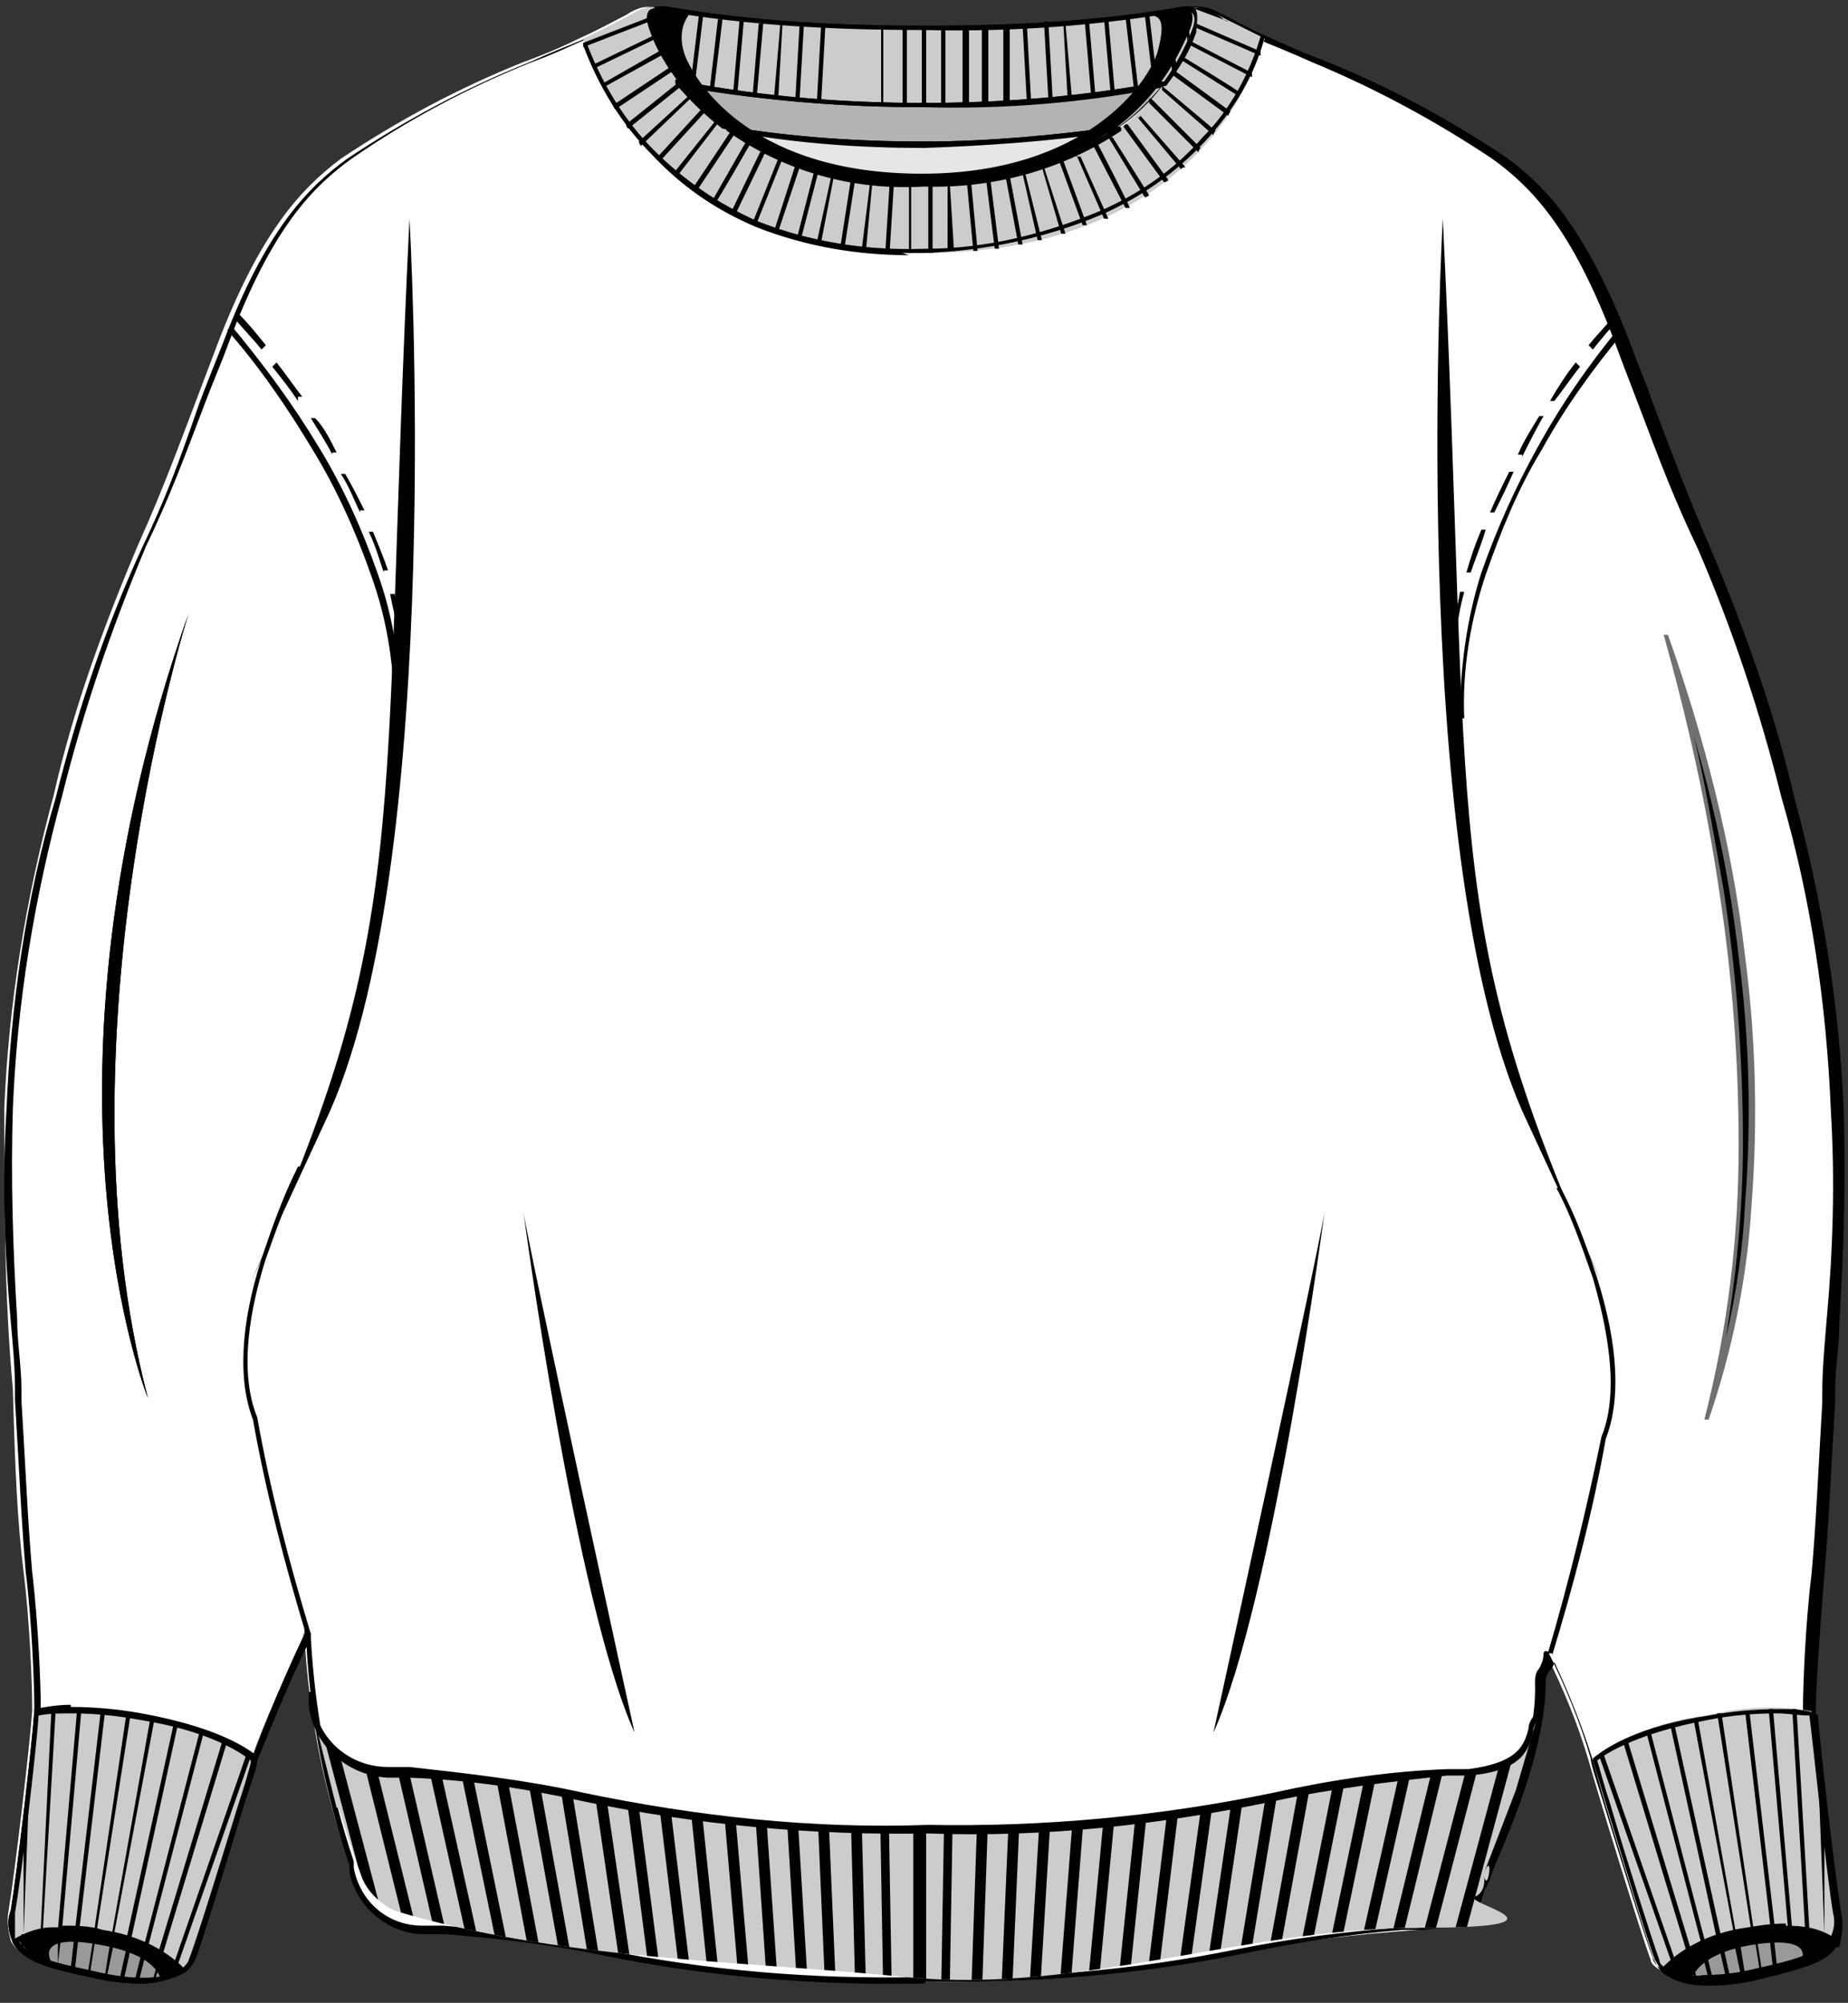 <?xml version="1.0" encoding="UTF-8"?>
<svg xmlns="http://www.w3.org/2000/svg" xmlns:xlink="http://www.w3.org/1999/xlink" version="1.1" viewBox="0 0 86.2 93.4">
  <rect x="0" y="0" width="86.2" height="93.4" fill="#333333" stroke="none"/>
  <defs>
    <style>
      .cls-1 {
        fill: none;
      }

      .cls-2 {
        fill: #707070;
      }

      .cls-3 {
        fill: #e6e6e6;
      }

      .cls-4 {
        fill: #ccc;
      }

      .cls-5 {
        clip-path: url(#clippath-1);
      }

      .cls-6 {
        clip-path: url(#clippath-2);
      }

      .cls-7 {
        fill: #fff;
      }

      .cls-8 {
        fill: #b3b3b3;
      }

      .cls-9 {
        clip-path: url(#clippath);
      }

      .cls-10 {
        fill: #999;
      }
    </style>
    <clipPath id="clippath">
      <rect class="cls-1" width="86.2" height="93.4"/>
    </clipPath>
    <clipPath id="clippath-1">
      <path class="cls-1" d="M69.3,87.4h0c.1.5.2.2.3,0,0-.2,0-.4,0-.4s-.1.1-.2.4M15.8,84.3c.3,1,.7,2.2,1.1,3.3.3.7.9,1.2,1.5,1.5,7.7,2.3,15.8,2.3,23.9,3.1s15.8-2.3,23.9-2.3,1.5-1.2,2.7-1.5c.3-.2.4-.6.3-1,0,0,0,0,0,0,.5-1.3,1-2.6,1.5-3.9l1-3.4c-.6.7,0,2.3-3.2,2.6-3.1.2-6.1.6-9.1,1.2-5.3,1.1-10.7,1.7-16.1,1.5-5.4.1-10.8-.4-16.1-1.5-3-.7-6-1.1-9.1-1.2-3.2-.3-3.4-2.7-3.7-3.6l1.3,5.2Z"/>
    </clipPath>
    <clipPath id="clippath-2">
      <rect class="cls-1" width="86.2" height="93.4"/>
    </clipPath>
  </defs>
  <!-- Generator: Adobe Illustrator 28.7.1, SVG Export Plug-In . SVG Version: 1.2.0 Build 142)  -->
  <g>
    <g id="katman_1">
      <g id="Group_448">
        <g id="Group_443">
          <g class="cls-9">
            <g id="Group_442">
              <path id="Path_7325" class="cls-7" d="M84.5,79.8c0-.1,0-.2,0-.3,0-.8.1-3.9.4-6.2s.3-4.9.5-8.5c.4-4.3.5-8.7.4-13.1-.2-4.9-.9-9.8-2.3-14.6-1-4-2.3-7.9-3.9-11.6-1.4-2.9-1.9-4.7-3.8-9.6s-3.7-7-5.7-8.5c-2.7-1.8-5.5-3.3-8.5-4.5-1.1-.5-2-.8-2.6-1.1-1-.5-1.6-.8-2.2-1.1-.9-.5-1.3-.3-1.3-.3,0,0-.2,0-.3,0-4,.7-8.1,1-12.2.9-4.1,0-8.1-.2-12.2-.9,0,0-.2,0-.3,0,0,0-.4-.3-1.3.3-.6.3-1.1.6-2.2,1.1-.6.3-1.5.7-2.6,1.1-3,1.2-5.8,2.7-8.5,4.5-2,1.5-3.8,3.6-5.7,8.5-1.9,5-2.5,6.7-3.8,9.6-1.6,3.8-3,7.6-3.9,11.6-1.3,4.8-2.1,9.7-2.3,14.6,0,4.4,0,8.7.4,13.1.1,3.6.2,6.1.5,8.5s.4,5.4.4,6.2c0,0,0,.2,0,.3-.1,1.5-.8,7.5-1.1,9.3-.1.5,0,1,.1,1.4.4.8,1.6,1.1,3.5,1.5,2,.5,3.5.4,4.3-.1.2-.1.4-.3.5-.5.4-1,2.6-8.2,2.9-9.3h0c.7-2,1.6-3.9,2.5-5.8,0,.8-.1-.6,0,0,.2,3.6.9,7.2,2.1,10.6.3.8.5,2.8,3.4,3.1,2.8.1,5.6.5,8.4,1.1,4.9,1,9.9,1.4,14.8,1.3,5,.1,9.9-.3,14.8-1.3,2.8-.6,5.6-.9,8.4-1.1,3-.2,2.4-1.6,3-2.2.1-.1,0,.1,0,0,.1-.7,2.7-5.6,2.6-9.3,0-.6.4-.6.4-1.4.8,1.6,1.5,3.3,2,5h0c.3,1.1,2.5,8.3,2.9,9.3,0,.2.3.4.5.5.8.5,2.3.6,4.3.1,1.9-.4,3.1-.7,3.5-1.5.2-.4.2-.9.1-1.4-.3-1.8-1-7.8-1.1-9.3"/>
              <path id="Path_7326" d="M43.1,92.5c-5,.1-10-.3-14.9-1.3-2.4-.5-4.9-.8-7.4-1h-1c-1.7,0-3.2-1.3-3.5-2.9,0-.1,0-.2,0-.3-1.1-3.3-1.8-6.7-2-10.2-.9,1.8-2,4.6-2.3,5.3h0c0,.3-.3,1.1-.6,2-.8,2.6-2,6.6-2.3,7.3-.1.2-.3.4-.5.6-.6.3-1.3.5-2,.5-.8,0-1.6-.1-2.4-.3-1.9-.4-3.1-.7-3.6-1.6-.2-.5-.3-1-.1-1.5.3-1.8,1-7.8,1.1-9.3,0-.1,0-.2,0-.3,0-.8-.1-3.8-.4-6.2-.2-2.3-.3-4.7-.5-8v-.5c0-1-.1-2.1-.2-3.2-.3-3.3-.4-6.6-.2-9.8.2-4.9.9-9.9,2.3-14.6,1-4,2.3-7.9,4-11.6,1.1-2.3,1.7-3.9,2.7-6.8.3-.8.7-1.8,1.1-2.8,2-5.3,4-7.3,5.8-8.6,2.7-1.8,5.5-3.3,8.5-4.5,1.1-.5,1.9-.8,2.6-1.1,1-.5,1.6-.8,2.2-1.1.3-.2.7-.3,1.1-.4.1,0,.2,0,.3,0h0c0,0,.1,0,.2,0,4,.7,8.1.9,12.1.9,4.1,0,8.1-.2,12.1-.9,0,0,.1,0,.2,0h0c.1,0,.2,0,.3,0,.4,0,.7.1,1.1.3.6.3,1.1.6,2.2,1.1.7.3,1.5.7,2.6,1.1,3,1.2,5.8,2.7,8.5,4.5,1.8,1.3,3.7,3.2,5.8,8.6.4,1.1.8,2,1.1,2.9,1.1,2.9,1.7,4.5,2.7,6.8,1.6,3.8,3,7.7,3.9,11.6,1.3,4.8,2.1,9.7,2.3,14.6.1,3.3,0,6.6-.2,9.8,0,1.1-.2,2.2-.2,3.3v.5c-.2,3.3-.3,5.7-.5,8-.2,2.4-.4,5.4-.4,6.2,0,0,0,.1,0,.3.1,1.5.8,7.5,1.1,9.3.1.5,0,1-.1,1.5-.4.8-1.6,1.1-3.6,1.6-.8.2-1.6.3-2.4.3-.7,0-1.4-.1-2-.5-.2-.1-.4-.4-.5-.6-.3-.7-1.5-4.7-2.3-7.3-.3-1-.5-1.8-.6-2.1h0c-.5-1.6-1.1-3.1-1.8-4.6,0,.1-.1.3-.2.4-.1.1-.2.3-.2.5,0,2.9-1.4,6.3-2.2,8.2-.2.4-.3.8-.4,1,0,0,0,0,0,0,0,0,0,.2-.1.2,0,.2-.2.3-.2.5-.2.7-.5,1.5-2.8,1.7h-1c-2.5.2-5,.6-7.4,1.1-4.9,1-9.9,1.4-14.8,1.3ZM14.5,76.2s0,0,0,.2c.2,3.6.9,7.1,2,10.4,0,0,0,.2,0,.3.3,1.6,1.6,2.7,3.2,2.7h1c2.5.2,5,.6,7.4,1.1,4.9,1,9.8,1.4,14.8,1.3,5,.1,9.9-.3,14.8-1.3,2.5-.5,4.9-.8,7.4-1h1c2.1-.2,2.4-1,2.6-1.6,0-.2.2-.4.3-.6.1-.4.3-.8.4-1.1.8-1.8,2.3-5.3,2.2-8.1,0-.2,0-.5.2-.7.1-.2.2-.4.2-.7,0,0,0-.1.1-.1,0,0,0,0,.1,0,.8,1.6,1.5,3.3,2,5h0s0,0,0,0h0c0,.3.3,1.1.6,2.1.8,2.6,2,6.5,2.3,7.2,0,.2.2.4.4.5.6.3,1.2.5,1.8.4.8,0,1.6-.1,2.4-.3,1.8-.4,3-.7,3.4-1.4.2-.4.2-.9.1-1.3-.3-1.8-1-7.8-1.1-9.3,0-.1,0-.2,0-.3,0-.8.1-3.8.4-6.2.2-2.2.3-4.6.5-8v-.5c0-1,.1-2.1.2-3.3.3-3.3.4-6.5.2-9.8-.2-4.9-.9-9.8-2.3-14.6-1-4-2.3-7.9-3.9-11.6-1.1-2.3-1.7-3.9-2.8-6.8-.3-.8-.7-1.8-1.1-2.9-2-5.3-3.9-7.2-5.7-8.5-2.7-1.8-5.5-3.3-8.4-4.5-1.1-.5-1.9-.8-2.6-1.1-1-.5-1.6-.8-2.2-1.1-.3-.2-.6-.3-.9-.3,0,0-.2,0-.2,0,0,0,0,0,0,0,0,0,0,0,0,0,0,0,0,0-.1,0h0c-4,.7-8.1,1-12.2.9-4.1,0-8.2-.2-12.2-.9h0s0,0-.1,0c0,0,0,0,0,0,0,0,0,0,0,0,0,0-.2,0-.2,0-.3,0-.7.1-.9.3-.6.3-1.1.6-2.2,1.1-.7.3-1.5.7-2.6,1.1-3,1.2-5.8,2.7-8.4,4.5-1.8,1.3-3.7,3.2-5.7,8.5-.4,1.1-.8,2-1.1,2.8-1.1,2.9-1.7,4.5-2.8,6.8-1.6,3.8-2.9,7.6-3.9,11.6-1.3,4.8-2.1,9.6-2.3,14.6-.1,3.3,0,6.5.2,9.8,0,1.1.2,2.2.2,3.3v.5c.2,3.3.3,5.7.5,8,.3,2.5.4,5.4.4,6.2,0,0,0,.2,0,.3-.1,1.5-.8,7.5-1.1,9.3-.1.4,0,.9.1,1.3.4.7,1.5,1,3.4,1.4.8.2,1.6.3,2.4.3.6,0,1.3-.1,1.8-.4.2-.1.3-.3.4-.5.3-.7,1.5-4.8,2.3-7.3.3-1,.5-1.7.6-2h0c.7-1.9,1.5-3.8,2.4-5.7,0-.3,0-.3,0-.3,0,0,0,0,.1,0,.1,0,.1.1.2.3h0Z"/>
              <path id="Path_7327" class="cls-4" d="M15.8,84.3c.3,1,.7,2.2,1.1,3.3.3.7.9,1.2,1.5,1.5,7.7,2.3,15.8,2.3,23.9,3.1s15.8-2.3,23.9-2.3,1.5-1.2,2.7-1.5c.3-.2.4-.6.3-1,.5-1.3.2,1.1,0,0,.5-1.3,1-2.6,1.5-3.9l1-3.4c-.6.7,0,2.3-3.2,2.6-3.1.2-6.1.6-9.1,1.2-5.3,1.1-10.7,1.7-16.1,1.5-5.4.1-10.8-.4-16.1-1.5-3-.7-6-1.1-9.1-1.2-3.2-.3-3.4-2.7-3.7-3.6l1.3,5.2Z"/>
            </g>
          </g>
        </g>
        <g id="Group_445">
          <g class="cls-5">
            <g id="Group_444">
              <line id="Line_209" class="cls-1" x1="15.3" y1="81" x2="18.4" y2="92.7"/>
              <path id="Line_210" d="M18.4,92.9c-.1,0-.2,0-.2-.2l-3.1-11.7c0-.1,0-.3.2-.3,0,0,0,0,0,0,.1,0,.3,0,.3.2,0,0,0,0,0,0l3.1,11.7c0,.1,0,.3-.2.3,0,0,0,0,0,0Z"/>
              <line id="Line_211" class="cls-1" x1="16.9" y1="81" x2="19.8" y2="92.7"/>
              <path id="Line_212" d="M19.8,93c-.1,0-.2,0-.2-.2l-2.9-11.7c0-.1,0-.3.2-.3.1,0,.3,0,.3.2l2.9,11.7c0,.1,0,.3-.2.3,0,0,0,0,0,0Z"/>
              <line id="Line_213" class="cls-1" x1="18.4" y1="81.1" x2="21.1" y2="92.7"/>
              <path id="Line_214" d="M21.1,93c-.1,0-.2,0-.2-.2l-2.7-11.7c0-.1,0-.3.2-.3.1,0,.3,0,.3.2l2.7,11.7c0,.1,0,.3-.2.3,0,0,0,0,0,0h0Z"/>
              <line id="Line_215" class="cls-1" x1="19.9" y1="81.1" x2="22.5" y2="92.7"/>
              <path id="Line_216" d="M22.5,93c-.1,0-.2,0-.2-.2l-2.6-11.7c0-.1,0-.3.2-.3,0,0,0,0,0,0,.1,0,.3,0,.3.2,0,0,0,0,0,0l2.6,11.7c0,.1,0,.3-.2.3,0,0,0,0,0,0h0Z"/>
              <line id="Line_217" class="cls-1" x1="21.4" y1="81.1" x2="23.8" y2="92.8"/>
              <path id="Line_218" d="M23.8,93c-.1,0-.2,0-.2-.2l-2.4-11.6c0-.1,0-.3.2-.3,0,0,0,0,0,0,.1,0,.3,0,.3.2,0,0,0,0,0,0l2.4,11.7c0,.1,0,.3-.2.3,0,0,0,0,0,0h0Z"/>
              <line id="Line_219" class="cls-1" x1="23" y1="81.1" x2="25.2" y2="92.8"/>
              <path id="Line_220" d="M25.2,93c-.1,0-.2,0-.2-.2l-2.2-11.7c0-.1,0-.3.2-.3,0,0,0,0,0,0,.1,0,.3,0,.3.2,0,0,0,0,0,0l2.2,11.6c0,.1,0,.3-.2.3,0,0,0,0,0,0Z"/>
              <line id="Line_221" class="cls-1" x1="24.5" y1="81.1" x2="26.6" y2="92.8"/>
              <path id="Line_222" d="M26.6,93c-.1,0-.2,0-.2-.2l-2.1-11.6c0-.1,0-.3.2-.3.1,0,.3,0,.3.2l2.1,11.6c0,.1,0,.3-.2.3,0,0,0,0,0,0h0Z"/>
              <line id="Line_223" class="cls-1" x1="26" y1="81.2" x2="27.9" y2="92.8"/>
              <path id="Line_224" d="M27.9,93.1c-.1,0-.2,0-.2-.2l-1.9-11.6c0-.1,0-.3.2-.3,0,0,0,0,0,0,.1,0,.3,0,.3.2,0,0,0,0,0,0l1.9,11.6c0,.1,0,.3-.2.3,0,0,0,0,0,0h0Z"/>
              <line id="Line_225" class="cls-1" x1="27.5" y1="81.2" x2="29.3" y2="92.8"/>
              <path id="Line_226" d="M29.3,93.1c-.1,0-.2,0-.2-.2l-1.7-11.6c0-.1,0-.3.2-.3.1,0,.3,0,.3.2,0,0,0,0,0,0l1.7,11.6c0,.1,0,.3-.2.3h0s0,0,0,0Z"/>
              <line id="Line_227" class="cls-1" x1="29.1" y1="81.2" x2="30.6" y2="92.8"/>
              <path id="Line_228" d="M30.6,93.1c-.1,0-.2,0-.2-.2l-1.5-11.6c0-.1,0-.3.2-.3,0,0,0,0,0,0,.1,0,.3,0,.3.2,0,0,0,0,0,0l1.5,11.6c0,.1,0,.3-.2.3h0s0,0,0,0Z"/>
              <line id="Line_229" class="cls-1" x1="30.6" y1="81.2" x2="32" y2="92.9"/>
              <path id="Line_230" d="M32,93.1c-.1,0-.2,0-.2-.2l-1.4-11.6c0-.1,0-.3.2-.3.1,0,.3,0,.3.2l1.4,11.6c0,.1,0,.3-.2.3h0Z"/>
              <line id="Line_231" class="cls-1" x1="32.1" y1="81.3" x2="33.3" y2="92.9"/>
              <path id="Line_232" d="M33.3,93.1c-.1,0-.2,0-.2-.2l-1.2-11.6c0-.1,0-.3.2-.3,0,0,0,0,0,0,.1,0,.3,0,.3.2l1.2,11.6c0,.1,0,.3-.2.3h0Z"/>
              <line id="Line_233" class="cls-1" x1="33.7" y1="81.3" x2="34.7" y2="92.9"/>
              <path id="Line_234" d="M34.7,93.1c-.1,0-.2,0-.2-.2l-1-11.6c0-.1,0-.3.2-.3.1,0,.3,0,.3.2l1,11.6c0,.1,0,.3-.2.3h0Z"/>
              <line id="Line_235" class="cls-1" x1="35.2" y1="81.3" x2="36" y2="92.9"/>
              <path id="Line_236" d="M36,93.1c-.1,0-.2-.1-.2-.2l-.8-11.6c0-.1,0-.3.2-.3.1,0,.3,0,.3.2l.8,11.6c0,.1,0,.3-.2.3h0Z"/>
              <line id="Line_237" class="cls-1" x1="36.7" y1="81.3" x2="37.4" y2="92.9"/>
              <path id="Line_238" d="M37.4,93.2c-.1,0-.2-.1-.2-.2l-.7-11.6c0-.1,0-.3.2-.3,0,0,0,0,0,0,.1,0,.3,0,.3.2,0,0,0,0,0,0l.7,11.6c0,.1,0,.3-.2.3h0Z"/>
              <line id="Line_239" class="cls-1" x1="38.2" y1="81.3" x2="38.7" y2="92.9"/>
              <path id="Line_240" d="M38.7,93.2c-.1,0-.2-.1-.2-.2l-.5-11.6c0-.1.1-.3.2-.3,0,0,0,0,0,0,.1,0,.3.1.3.2,0,0,0,0,0,0l.5,11.6c0,.1-.1.3-.2.3,0,0,0,0,0,0h0Z"/>
              <line id="Line_241" class="cls-1" x1="39.8" y1="81.4" x2="40.1" y2="92.9"/>
              <path id="Line_242" d="M40.1,93.2c-.1,0-.2-.1-.2-.2l-.3-11.6c0-.1.1-.3.2-.3h0c.1,0,.3.1.3.2h0s.3,11.6.3,11.6c0,.1-.1.3-.2.3h0s0,0,0,0Z"/>
              <line id="Line_243" class="cls-1" x1="41.3" y1="81.4" x2="41.4" y2="93"/>
              <path id="Line_244" d="M41.4,93.2c-.1,0-.2-.1-.2-.2l-.2-11.6c0-.1.1-.2.2-.2s.2.1.2.2l.2,11.6c0,.1-.1.3-.2.3h0Z"/>
              <line id="Line_245" class="cls-1" x1="42.8" y1="81.4" x2="42.8" y2="93"/>
              <path id="Line_246" d="M42.8,93.2c-.1,0-.2-.1-.2-.2v-11.6c0-.1.1-.2.3-.2h0c.1,0,.3.1.3.2s0,0,0,0v11.6c0,.1-.1.2-.3.2Z"/>
              <line id="Line_247" class="cls-1" x1="44.3" y1="81.4" x2="44.1" y2="93"/>
              <path id="Line_248" d="M44.1,93.2h0c-.1,0-.2-.1-.2-.3h0s.2-11.6.2-11.6c0-.1.1-.3.2-.3,0,0,0,0,0,0,.1,0,.2.1.2.2l-.2,11.6c0,.1-.1.2-.2.2Z"/>
              <line id="Line_249" class="cls-1" x1="45.9" y1="81.4" x2="45.5" y2="93"/>
              <path id="Line_250" d="M45.5,93.3h0c-.1,0-.2-.1-.2-.3,0,0,0,0,0,0l.4-11.6c0-.1.1-.2.3-.2,0,0,0,0,0,0,.1,0,.2.1.2.3,0,0,0,0,0,0l-.4,11.6c0,.1-.1.2-.2.2Z"/>
              <line id="Line_251" class="cls-1" x1="47.4" y1="81.5" x2="46.9" y2="93"/>
              <path id="Line_252" d="M46.9,93.3h0c-.1,0-.2-.1-.2-.3l.5-11.6c0-.1.1-.2.3-.2.1,0,.2.1.2.3,0,0,0,0,0,0l-.5,11.6c0,.1-.1.2-.2.2Z"/>
              <line id="Line_253" class="cls-1" x1="48.9" y1="81.5" x2="48.2" y2="93"/>
              <path id="Line_254" d="M48.2,93.3h0c-.1,0-.2-.1-.2-.3l.7-11.6c0-.1.1-.2.3-.2,0,0,0,0,0,0,.1,0,.2.1.2.3l-.7,11.6c0,.1-.1.2-.2.2Z"/>
              <line id="Line_255" class="cls-1" x1="50.4" y1="81.5" x2="49.6" y2="93.1"/>
              <path id="Line_256" d="M49.6,93.3h0c-.1,0-.2-.1-.2-.3l.9-11.6c0-.1.1-.2.3-.2.1,0,.2.1.2.3l-.9,11.6c0,.1-.1.2-.2.2Z"/>
              <line id="Line_257" class="cls-1" x1="52" y1="81.5" x2="50.9" y2="93.1"/>
              <path id="Line_258" d="M50.9,93.3h0c-.1,0-.2-.1-.2-.3h0s1.1-11.6,1.1-11.6c0-.1.1-.2.3-.2h0c.1,0,.2.1.2.3h0s-1.1,11.5-1.1,11.5c0,.1-.1.2-.2.2Z"/>
              <line id="Line_259" class="cls-1" x1="53.5" y1="81.5" x2="52.3" y2="93.1"/>
              <path id="Line_260" d="M52.3,93.3h0c-.1,0-.2-.1-.2-.3l1.2-11.5c0-.1.1-.2.3-.2.1,0,.2.1.2.3l-1.2,11.5c0,.1-.1.2-.2.2Z"/>
              <line id="Line_261" class="cls-1" x1="55" y1="81.6" x2="53.6" y2="93.1"/>
              <path id="Line_262" d="M53.6,93.4h0c-.1,0-.2-.1-.2-.3l1.4-11.5c0-.1.1-.2.3-.2.1,0,.2.1.2.3l-1.4,11.5c0,.1-.1.2-.2.2Z"/>
              <line id="Line_263" class="cls-1" x1="56.5" y1="81.6" x2="55" y2="93.1"/>
              <path id="Line_264" d="M55,93.4h0c-.1,0-.2-.1-.2-.3l1.6-11.5c0-.1.1-.2.3-.2,0,0,0,0,0,0,.1,0,.2.1.2.3,0,0,0,0,0,0l-1.6,11.5c0,.1-.1.2-.2.2Z"/>
              <line id="Line_265" class="cls-1" x1="58.1" y1="81.6" x2="56.3" y2="93.1"/>
              <path id="Line_266" d="M56.3,93.4h0c-.1,0-.2-.1-.2-.3,0,0,0,0,0,0l1.7-11.5c0-.1.1-.2.3-.2,0,0,0,0,0,0,.1,0,.2.1.2.3,0,0,0,0,0,0l-1.7,11.5c0,.1-.1.2-.2.2Z"/>
              <line id="Line_267" class="cls-1" x1="59.6" y1="81.6" x2="57.7" y2="93.2"/>
              <path id="Line_268" d="M57.7,93.4s0,0,0,0c-.1,0-.2-.2-.2-.3l1.9-11.5c0-.1.2-.2.3-.2,0,0,0,0,0,0,.1,0,.2.2.2.3,0,0,0,0,0,0l-1.9,11.5c0,.1-.1.2-.2.2Z"/>
              <line id="Line_269" class="cls-1" x1="61.1" y1="81.7" x2="59" y2="93.2"/>
              <path id="Line_270" d="M59,93.4s0,0,0,0c-.1,0-.2-.2-.2-.3l2.1-11.5c0-.1.2-.2.3-.2.1,0,.2.2.2.3l-2.1,11.5c0,.1-.1.2-.2.2Z"/>
              <line id="Line_271" class="cls-1" x1="62.7" y1="81.7" x2="60.4" y2="93.2"/>
              <path id="Line_272" d="M60.4,93.4s0,0,0,0c-.1,0-.2-.2-.2-.3,0,0,0,0,0,0l2.3-11.5c0-.1.2-.2.3-.2,0,0,0,0,0,0,.1,0,.2.2.2.3,0,0,0,0,0,0l-2.3,11.5c0,.1-.1.2-.2.2Z"/>
              <line id="Line_273" class="cls-1" x1="64.2" y1="81.7" x2="61.7" y2="93.2"/>
              <path id="Line_274" d="M61.7,93.5s0,0,0,0c-.1,0-.2-.2-.2-.3,0,0,0,0,0,0l2.4-11.5c0-.1.2-.2.3-.2,0,0,0,0,0,0,.1,0,.2.2.2.3,0,0,0,0,0,0l-2.4,11.5c0,.1-.1.2-.2.2Z"/>
              <line id="Line_275" class="cls-1" x1="65.7" y1="81.7" x2="63.1" y2="93.2"/>
              <path id="Line_276" d="M63.1,93.5s0,0,0,0c-.1,0-.2-.2-.2-.3,0,0,0,0,0,0l2.6-11.5c0-.1.2-.2.3-.2,0,0,0,0,0,0,.1,0,.2.2.2.3,0,0,0,0,0,0l-2.6,11.5c0,.1-.1.2-.2.2Z"/>
              <line id="Line_277" class="cls-1" x1="67.2" y1="81.7" x2="64.4" y2="93.2"/>
              <path id="Line_278" d="M64.4,93.5s0,0,0,0c-.1,0-.2-.2-.2-.3l2.8-11.5c0-.1.2-.2.3-.2.1,0,.2.2.2.3l-2.8,11.5c0,.1-.1.2-.2.2Z"/>
              <line id="Line_279" class="cls-1" x1="68.8" y1="81.8" x2="65.8" y2="93.3"/>
              <path id="Line_280" d="M65.8,93.5s0,0,0,0c-.1,0-.2-.2-.2-.3l3-11.5c0-.1.2-.2.3-.2.1,0,.2.2.2.3l-3,11.5c0,.1-.1.2-.2.2Z"/>
              <line id="Line_281" class="cls-1" x1="70.3" y1="81.8" x2="67.2" y2="93.3"/>
              <path id="Line_282" d="M67.2,93.5s0,0,0,0c-.1,0-.2-.2-.2-.3l3.1-11.5c0-.1.2-.2.3-.2,0,0,0,0,0,0,.1,0,.2.2.2.3l-3.1,11.5c0,.1-.1.2-.2.2Z"/>
            </g>
          </g>
        </g>
        <g id="Group_447">
          <g class="cls-6">
            <g id="Group_446">
              <path id="Path_7329" class="cls-3" d="M34,6c1.9,1.4,4.8,2.5,9.1,2.5s7.2-1.1,9.1-2.5c-3,.5-6.1.7-9.1.7-3.1,0-6.1-.3-9.1-.7"/>
              <path id="Path_7330" class="cls-3" d="M31.8,3.9c.6.8,1.3,1.5,2.1,2.1,3,.5,6.1.7,9.1.7,3.1,0,6.1-.3,9.1-.7.8-.6,1.5-1.3,2.1-2.1-3.7.7-7.5,1-11.3,1-3.8,0-7.6-.3-11.3-1"/>
              <path id="Path_7331" class="cls-4" d="M55.5.4c0,0-.2,0-.3,0-4,.7-8.1,1-12.2.9-4.1,0-8.1-.2-12.2-.9,0,0-.2,0-.3,0-.2,0-.5.2-.2,1,.3.9.8,1.7,1.4,2.5,3.7.7,7.5,1,11.3,1,3.8,0,7.6-.3,11.3-1,.6-.8,1-1.6,1.4-2.5.3-.8,0-1-.2-1"/>
              <path id="Path_7332" class="cls-10" d="M81.4,90.1c-1.4.2-2.7.8-3.7,1.8.8.5,2.3.6,4.3.1,1.9-.4,3.1-.7,3.5-1.5h0s-1-1-4-.4"/>
              <path id="Path_7333" class="cls-10" d="M4.8,90.1c-3-.6-4,.3-4,.3h0c.4.8,1.6,1.1,3.5,1.5,2,.5,3.5.4,4.3-.1-1-1-2.3-1.6-3.7-1.8"/>
              <path id="Path_7334" class="cls-8" d="M31.8,3.9c.6.8,1.3,1.5,2.1,2.1,3,.5,6.1.7,9.1.7,3.1,0,6.1-.3,9.1-.7.8-.6,1.5-1.3,2.1-2.1-3.7.7-7.5,1-11.3,1-3.8,0-7.6-.3-11.3-1"/>
              <path id="Path_7335" class="cls-4" d="M85.6,89.1c-.3-1.8-1-7.8-1.1-9.3-1.6-.3-3.3-.2-4.9.2-1.9.2-3.7.9-5.3,2,0,0,0,0,0,0,.3,1.1,2.5,8.3,2.9,9.3,0,.2.3.4.5.5,1-1,2.3-1.6,3.7-1.8,3-.6,4,.3,4,.3h0c.2-.4.2-.9.1-1.4"/>
              <path id="Path_7336" class="cls-4" d="M1.7,79.8c-.1,1.5-.8,7.5-1.1,9.3-.1.5,0,1,.1,1.4h0s1-1,4-.4c1.4.2,2.7.8,3.7,1.8.2-.1.4-.3.5-.5.4-1,2.6-8.2,2.9-9.3h0c-1.6-1.1-3.4-1.8-5.3-2-1.6-.4-3.3-.4-4.9-.2"/>
              <path id="Path_7337" class="cls-4" d="M43.1,11.8c7.2,0,11.3-2.8,13.5-5.5,1.1-1.3,1.9-2.9,2.4-4.5-1-.5-1.6-.8-2.2-1.1-.9-.5-1.3-.3-1.3-.3.2,0,.5.2.2,1-.3.9-.8,1.7-1.4,2.5-.6.8-1.3,1.5-2.1,2.1-1.9,1.4-4.8,2.5-9.1,2.5s-7.2-1.1-9.1-2.5c-.8-.6-1.5-1.3-2.1-2.1-.6-.8-1-1.6-1.4-2.5-.3-.8,0-1,.2-1,0,0-.4-.3-1.3.3-.6.3-1.1.6-2.2,1.1.5,1.7,1.3,3.2,2.4,4.5,2.2,2.7,6.2,5.5,13.5,5.5"/>
              <path id="Path_7338" d="M55.5.4c0,0-.2,0-.3,0,0,0-.6.1-1.7.3.6,0,.9.2.5,1.7-.4,1.4-3.3,5.7-11,5.7s-10.4-4-11-5.4c-.3-.7-.3-1.5.2-2.1-.9-.1-1.4-.2-1.4-.2,0,0-.2,0-.3,0-.2,0-.5.2-.2,1,.3.9.8,1.7,1.4,2.5.6.8,1.3,1.5,2.1,2.1,1.9,1.4,4.8,2.5,9.1,2.5s7.2-1.2,9.1-2.5c.8-.6,1.5-1.3,2.1-2.1.6-.8,1-1.6,1.4-2.5.3-.8,0-1-.2-1"/>
              <path id="Path_7339" d="M85.5,90.5h0s-1-1-4-.4c-1.4.2-2.7.8-3.7,1.8.3.2.7.3,1.1.4.2-.6,1-1.3,2.8-1.6,3.1-.5,2.3.8,2.3.8.7-.1,1.3-.5,1.6-1"/>
              <path id="Path_7340" d="M4.8,90.1c-3-.6-4,.3-4,.3h0c.4.6,1,1,1.6,1.1,0,0-.9-1.4,2.3-.8,1.7.3,2.6.9,2.8,1.6.4,0,.8-.2,1.1-.4-1-1-2.3-1.6-3.7-1.8"/>
              <path id="Path_7341" d="M24.4,56.4s2.4,18.2,5.2,24.4c0,0-5.1-23.3-5.2-24.4"/>
              <path id="Path_7342" d="M61.8,56.4s-2.4,18.2-5.2,24.4c0,0,5.1-23.3,5.2-24.4"/>
              <path id="Path_7343" d="M34,5.9h0c3,.5,6.1.7,9.1.7,3.1,0,6.1-.3,9.1-.7,0,0,.1,0,.1.1,0,0,0,0,0,.1-2.7,1.8-5.9,2.7-9.2,2.6-3.3.2-6.5-.7-9.2-2.6,0,0,0-.1,0-.2,0,0,0,0,.1,0h0ZM43.1,8.4c3,.1,6-.6,8.6-2.2-2.9.4-5.7.6-8.6.7-2.9,0-5.8-.2-8.6-.7,2.6,1.6,5.6,2.3,8.6,2.2Z"/>
              <path id="Path_7344" d="M31.8,3.8h0c3.7.7,7.5,1,11.2,1,3.8,0,7.5-.3,11.2-1,0,0,.1,0,.1,0,0,0,0,0,0,.1-.6.8-1.3,1.5-2.2,2.1,0,0,0,0,0,0-3,.5-6.1.7-9.2.7-3.1,0-6.1-.3-9.2-.7,0,0,0,0,0,0-.8-.6-1.5-1.3-2.2-2.1,0,0,0-.1,0-.2,0,0,0,0,0,0ZM43.1,5c-3.7,0-7.4-.3-11-.9.5.7,1.2,1.3,1.9,1.8,3,.5,6,.7,9.1.7,3,0,6.1-.3,9.1-.7.7-.5,1.3-1.1,1.9-1.8-3.6.7-7.3,1-11,.9Z"/>
              <path id="Path_7345" d="M30.8.3c0,0,.1,0,.2,0,4,.7,8.1.9,12.1.9,4.1,0,8.1-.2,12.1-.9,0,0,.1,0,.2,0,0,0,0,0,0,0,.2,0,.3,0,.4.2.1.3,0,.7,0,1-.3.9-.8,1.7-1.4,2.5,0,0,0,0,0,0-3.7.7-7.5,1-11.3,1-3.8,0-7.6-.3-11.3-1,0,0,0,0,0,0-.6-.8-1-1.6-1.4-2.5-.2-.3-.2-.7,0-1,0-.1.2-.2.4-.2,0,0,0,0,0,0ZM43.1,1.4c-4.1,0-8.2-.2-12.2-.9h0s0,0-.1,0c0,0,0,0,0,0,0,0-.1,0-.2.1,0,0,0,.3,0,.8.3.9.8,1.7,1.3,2.4,3.7.7,7.4,1,11.2,1,3.8,0,7.5-.3,11.2-1,.5-.7,1-1.6,1.3-2.4.2-.5.1-.7,0-.8,0,0-.1-.1-.2-.1,0,0,0,0,0,0,0,0,0,0-.1,0h0c-4,.7-8.1,1-12.2.9Z"/>
              <path id="Path_7346" d="M83.3,89.8c.8,0,1.6.1,2.3.6h0s0,0,0,0c0,0,0,0,0,.1-.4.8-1.6,1.1-3.6,1.6-.8.2-1.6.3-2.4.3-.7,0-1.4-.1-2-.5,0,0,0-.1,0-.2,0,0,0,0,0,0,1-1,2.4-1.6,3.8-1.8.6-.1,1.2-.2,1.9-.2ZM85.3,90.5c-.6-.4-1.3-.5-2.1-.5-.6,0-1.2,0-1.8.2-1.3.1-2.6.7-3.6,1.6.5.3,1.1.4,1.7.3.8,0,1.6-.1,2.4-.3,1.8-.4,2.9-.7,3.4-1.4h0Z"/>
              <path id="Path_7347" d="M2.9,89.8h0c.6,0,1.3,0,1.9.2,1.4.2,2.8.8,3.8,1.8,0,0,0,.1,0,.2,0,0,0,0,0,0-.6.3-1.3.5-2,.5-.8,0-1.6-.1-2.4-.3-1.9-.4-3.1-.7-3.6-1.6,0,0,0,0,0-.1h0s0,0,0,0c.7-.5,1.5-.7,2.3-.6ZM8.3,91.9c-1-.9-2.2-1.5-3.6-1.6-.6-.1-1.2-.2-1.8-.2h0c-.7,0-1.4.1-2.1.5.4.7,1.6,1,3.4,1.4.8.2,1.6.3,2.4.3.6,0,1.2,0,1.7-.3Z"/>
              <path id="Path_7348" d="M77.7,92s0,0,0,0c-.2-.1-.4-.4-.5-.6-.3-.7-1.5-4.7-2.3-7.3-.3-1-.5-1.7-.6-2,0,0,0,0,0,0,0,0,0,0,0-.1.6-.5,2.1-1.5,5.4-2,1.1-.2,2.2-.3,3.3-.3.6,0,1.1,0,1.7.2,0,0,0,0,.1.1.1,1.5.8,7.5,1.1,9.3.1.5,0,1-.1,1.5,0,0-.1,0-.2,0,0,0,0,0,0,0h0c-.6-.4-1.4-.6-2.1-.5-.6,0-1.2,0-1.8.2-2.3.5-3.3,1.3-3.7,1.7,0,0,0,0,0,0ZM74.5,82.1c.1.3.3,1.1.6,2,.7,2.4,2,6.5,2.3,7.3,0,.2.2.3.3.4,1-.9,2.3-1.5,3.7-1.7.6-.1,1.2-.2,1.9-.2.8,0,1.5.1,2.2.5.1-.4.1-.8,0-1.2-.3-1.8-.9-7.6-1.1-9.2-.5,0-1-.1-1.5-.1-1.1,0-2.2.1-3.2.3-3.2.6-4.7,1.5-5.2,1.9Z"/>
              <path id="Path_7349" d="M3.3,79.6c1.1,0,2.2.1,3.3.3,3.3.6,4.8,1.5,5.4,2,0,0,0,0,0,.1,0,0,0,0,0,0h0c0,.3-.3,1.1-.6,2.1-.8,2.6-2,6.5-2.3,7.3-.1.2-.3.5-.5.6,0,0-.1,0-.2,0-.4-.4-1.3-1.3-3.7-1.7-.6-.1-1.2-.2-1.8-.2-.7,0-1.5.1-2.1.5h0c0,0-.1,0-.2,0,0,0,0,0,0,0-.2-.5-.3-1-.1-1.5.3-1.8,1-7.8,1.1-9.3,0,0,0-.1,0-.1.5-.1,1.1-.2,1.7-.2ZM11.7,82.1c-.5-.4-2-1.4-5.2-1.9-1.1-.2-2.1-.3-3.2-.3-.5,0-1,0-1.5.1-.1,1.6-.8,7.5-1.1,9.2,0,.4,0,.8,0,1.2.7-.4,1.4-.5,2.2-.5.6,0,1.3,0,1.9.2,1.4.2,2.7.8,3.7,1.7.1-.1.3-.3.3-.4.3-.7,1.5-4.6,2.3-7.2.3-.9.5-1.6.6-2h0Z"/>
              <path id="Path_7350" d="M11.7,59.8c7.6-16.9,6-20.6,7.4-49.6,0,0,1.7,29.3-3.7,41.6l-3.7,8Z"/>
              <path id="Path_7351" d="M1.8,90v1.3s0,0,0,0v-1.4s0,0,0,0"/>
              <path id="Path_7352" d="M2.7,89.9v1.7c-.1,0,0,0,0,0l.2-1.7c0,0-.1,0-.2,0"/>
              <path id="Path_7353" d="M3.5,90l-.2,1.8h.2s.2-1.8.2-1.8c0,0-.1,0-.2,0"/>
              <path id="Path_7354" d="M1,90.3v.5s0,0,.1.1v-.7s0,0-.1,0"/>
              <path id="Path_7355" d="M7.5,91.1l-.4,1.3c0,0,.1,0,.1,0l.4-1.2s0,0-.1,0"/>
              <path id="Path_7356" d="M4.4,90.1l-.3,1.9h.1s0,0,0,0l.3-1.9h-.2"/>
              <path id="Path_7357" d="M5.2,90.2l-.3,1.9h.1s.4-1.9.4-1.9h-.2"/>
              <path id="Path_7358" d="M8.3,91.6s0,0-.1-.1l-.2.7c0,0,.1,0,.2,0l.2-.5Z"/>
              <path id="Path_7359" d="M6,90.4l-.4,1.8c0,0,.1,0,.2,0l.4-1.8c0,0-.1,0-.2,0"/>
              <path id="Path_7360" d="M6.7,90.7l-.4,1.6h.2l.4-1.6c0,0-.1,0-.1,0"/>
              <path id="Path_7361" d="M2,90l.6-10.3c0,0-.2,0-.2,0l-.5,10.3c0,0,.1,0,.2,0"/>
              <path id="Path_7362" d="M6.1,90.5l2.2-10.1h-.2c0,0-2.2,10-2.2,10,0,0,.1,0,.2,0"/>
              <path id="Path_7363" d="M5.3,90.3l1.9-10.1h-.2s-1.8,10.1-1.8,10.1h.2"/>
              <path id="Path_7364" d="M8.3,91.6l3.4-9.7c0,0-.1-.1-.2-.1l-3.4,9.8s0,0,.1.1"/>
              <path id="Path_7365" d="M6.9,90.8l2.6-10c0,0-.1,0-.2,0l-2.6,10c0,0,.1,0,.2,0"/>
              <path id="Path_7366" d="M4.5,90.1l1.6-10.2h-.2s-1.5,10.1-1.5,10.1h.2"/>
              <path id="Path_7367" d="M1.1,90.2l.3-7.8c0,.8-.2,1.7-.3,2.6v5.2c0,0,0,0,0,0"/>
              <path id="Path_7368" d="M7.6,91.1l3-9.9c0,0-.1,0-.2-.1l-3,9.9s0,0,.1,0"/>
              <path id="Path_7369" d="M2.9,89.9l.9-10.2c0,0-.2,0-.2,0l-.9,10.3c0,0,.1,0,.2,0"/>
              <path id="Path_7370" d="M3.7,90l1.2-10.2h-.2s-1.2,10.2-1.2,10.2c0,0,.1,0,.2,0"/>
              <path id="Path_7371" d="M84.4,90v1.3s0,0,0,0v-1.4s0,0,0,0"/>
              <path id="Path_7373" d="M82.7,90l.2,1.8h-.2s-.2-1.8-.2-1.8c0,0,.1,0,.2,0"/>
              <path id="Path_7374" d="M85.2,90.3v.5s0,0-.1.1v-.7s0,0,.1,0"/>
              <path id="Path_7375" d="M78.8,91.1l.4,1.3c0,0-.1,0-.1,0l-.4-1.2s0,0,.1,0"/>
              <path id="Path_7376" d="M81.9,90.1l.3,1.9h-.1s0,0,0,0l-.3-1.9h.2"/>
              <path id="Path_7377" d="M81.1,90.2l.3,1.9h-.2s-.4-1.9-.4-1.9h.2"/>
              <path id="Path_7378" d="M78,91.6s0,0,.1-.1l.2.7c0,0-.1,0-.2,0l-.2-.5Z"/>
              <path id="Path_7379" d="M80.3,90.4l.4,1.8c0,0-.1,0-.2,0l-.4-1.8c0,0,.1,0,.2,0"/>
              <path id="Path_7380" d="M79.5,90.7l.4,1.6h-.2l-.4-1.6c0,0,.1,0,.2,0"/>
              <path id="Path_7381" d="M84.2,90l-.6-10.3c0,0,.2,0,.2,0l.6,10.3c0,0-.1,0-.2,0"/>
              <path id="Path_7382" d="M80.1,90.5l-2.2-10.1h.2c0,0,2.2,10,2.2,10,0,0-.1,0-.2,0"/>
              <path id="Path_7383" d="M80.9,90.3l-1.9-10.1h.2s1.8,10.1,1.8,10.1h-.2"/>
              <path id="Path_7384" d="M78,91.6l-3.4-9.7c0,0,.1-.1.2-.1l3.4,9.8s0,0-.1.1"/>
              <path id="Path_7385" d="M79.4,90.8l-2.6-10c0,0,.1,0,.2,0l2.6,10c0,0-.1,0-.2,0"/>
              <path id="Path_7386" d="M81.7,90.1l-1.6-10.2h.2s1.5,10.1,1.5,10.1h-.2"/>
              <path id="Path_7387" d="M85.1,90.2l-.3-7.8c0,.8.2,1.7.3,2.6v5.2c0,0,0,0,0,0"/>
              <path id="Path_7388" d="M78.7,91.1l-3-9.9c0,0,.1,0,.2-.1l3,9.9s0,0-.1,0"/>
              <path id="Path_7389" d="M83.4,89.9l-.9-10.2c0,0,.2,0,.2,0l.9,10.3c0,0-.1,0-.2,0"/>
              <path id="Path_7390" d="M82.6,90l-1.2-10.2h.2s1.2,10.2,1.2,10.2c0,0-.1,0-.2,0"/>
              <path id="Path_7391" d="M54.2,4.2l2.4,2.1c0,0,0-.1.1-.2l-2.5-2.1s0,0,0,.1"/>
              <path id="Path_7392" d="M52.4,5.9l1.9,2.6c0,0,.1,0,.2-.1l-1.9-2.6h-.1"/>
              <path id="Path_7393" d="M50.2,7.2l1.3,3c0,0,.1,0,.2,0l-1.3-2.9c0,0,0,0-.2,0"/>
              <path id="Path_7394" d="M53.6,4.8l2.3,2.3c0,0,0-.1.1-.2l-2.3-2.3h-.1"/>
              <path id="Path_7395" d="M55.8,1.3l3,1.3c0,0,0-.1,0-.2l-3-1.3s0,0,0,.2"/>
              <path id="Path_7396" d="M34.8,6.6l-1.6,2.8h.2c0,.1,1.6-2.7,1.6-2.7,0,0,0,0-.1,0"/>
              <path id="Path_7397" d="M55.7.4l1.6.6c-.2,0-.3-.2-.5-.3-.3-.2-.7-.4-1.2-.3"/>
              <path id="Path_7398" d="M51.7,6.4l1.7,2.8c0,0,.1,0,.2-.1l-1.7-2.7h-.1"/>
              <path id="Path_7399" d="M55.5,2.1l2.9,1.5c0,0,0-.1,0-.2l-2.9-1.5c0,0,0,.1,0,.2"/>
              <path id="Path_7400" d="M55.1,2.8l2.7,1.7v-.2c.1,0-2.7-1.7-2.7-1.7,0,0,0,0,0,.1"/>
              <path id="Path_7401" d="M53,5.4l2.1,2.5c0,0,0-.1.2-.1l-2.1-2.4s0,0-.1.1"/>
              <path id="Path_7402" d="M51,6.8l1.5,2.9h.2c0-.1-1.5-3-1.5-3h-.2"/>
              <path id="Path_7403" d="M54.7,3.5l2.6,1.9c0,0,0-.1.1-.2l-2.6-1.9s0,0,0,.1"/>
              <path id="Path_7404" d="M49.4,7.5l1.1,3c0,0,.1,0,.2,0l-1.1-3h-.2"/>
              <path id="Path_7405" d="M31.7,3.8l-2.5,2c0,0,0,.1.1.2l2.5-2s0,0,0-.1"/>
              <path id="Path_7406" d="M38,7.9l-.8,3.1h.2c0,0,.8-3.1.8-3.1h-.2"/>
              <path id="Path_7407" d="M37.1,7.7l-1,3.1h.2c0,0,1-3,1-3h-.2"/>
              <path id="Path_7408" d="M32.2,4.4l-2.4,2.2c0,0,0,.1.1.2l2.3-2.2s0,0-.1-.1"/>
              <path id="Path_7409" d="M38.8,8.1l-.7,3.2h.2s.6-3.1.6-3.1c0,0-.1,0-.2,0"/>
              <path id="Path_7410" d="M31.3,3.1l-2.7,1.8c0,0,0,.1.1.2l2.7-1.8s0,0,0-.1"/>
              <path id="Path_7411" d="M39.7,8.3l-.5,3.2c0,0,.1,0,.2,0l.5-3.2h-.2"/>
              <path id="Path_7412" d="M32.8,5l-2.2,2.4c0,0,.1.1.2.1l2.2-2.4h-.1"/>
              <path id="Path_7413" d="M35.5,7l-1.4,2.9c0,0,.1,0,.2.1l1.4-2.9h-.2"/>
              <path id="Path_7414" d="M34.1,6.1l-1.8,2.7c0,0,.1,0,.2.1l1.8-2.7h-.1"/>
              <path id="Path_7415" d="M33.4,5.6l-2,2.5c0,0,.1,0,.2.1l2-2.6h-.1"/>
              <path id="Path_7416" d="M36.3,7.4l-1.2,3c0,0,.1,0,.2,0l1.2-3c0,0,0,0-.2,0"/>
              <path id="Path_7417" d="M46,8.4l.4,3.2c0,0,.1,0,.2,0l-.4-3.2h-.2"/>
              <path id="Path_7418" d="M45.1,8.5l.3,3.2c0,0,.1,0,.2,0l-.3-3.2h-.2"/>
              <path id="Path_7419" d="M48.6,7.8l.9,3.1h.2c0,0-1-3.1-1-3.1,0,0-.1,0-.2,0"/>
              <path id="Path_7420" d="M44.2,8.5v3.2c.1,0,.3,0,.3,0l-.2-3.2h-.2"/>
              <path id="Path_7421" d="M47.7,8.1l.7,3.1h.2s-.8-3.2-.8-3.2h-.2"/>
              <path id="Path_7422" d="M46.9,8.2l.6,3.2h.2s-.6-3.2-.6-3.2h-.2"/>
              <path id="Path_7423" d="M43.3,8.6v3.2s.2,0,.2,0v-3.2h-.2"/>
              <path id="Path_7424" d="M41.5,8.5l-.2,3.2h.2s.2-3.2.2-3.2h-.2"/>
              <path id="Path_7425" d="M40.6,8.4l-.4,3.2c0,0,.1,0,.2,0l.3-3.2h-.2"/>
              <path id="Path_7426" d="M30.6,1.6l-2.9,1.4c0,0,0,.1,0,.2l2.9-1.4c0,0,0,0,0-.1"/>
              <path id="Path_7427" d="M42.4,8.6v3.2c0,0,.1,0,.1,0v-3.2c0,0-.1,0-.1,0"/>
              <path id="Path_7428" d="M30.3.8l-3.1,1.2v.2c0,0,3.1-1.2,3.1-1.2,0,0,0-.1,0-.2"/>
              <path id="Path_7429" d="M30.9,2.3l-2.8,1.6v.2c0,0,2.9-1.6,2.9-1.6v-.2"/>
              <path id="Path_7430" d="M48.7,1.1l.2,3.5h.2s-.2-3.6-.2-3.6h-.2"/>
              <path id="Path_7431" d="M49.6,1.1l.2,3.5h.2s-.3-3.5-.3-3.5h-.2"/>
              <path id="Path_7432" d="M55.4.4c0,0-.1,0-.2,0h0s.2,1.6.2,1.6c0-.1,0-.2.1-.3l-.2-1.3Z"/>
              <path id="Path_7433" d="M52.5.8l.4,3.4h.2s-.4-3.4-.4-3.4h-.2"/>
              <path id="Path_7434" d="M50.6,1l.3,3.5h.2s-.3-3.5-.3-3.5h-.2"/>
              <path id="Path_7435" d="M53.4.7l.4,3.3h.2s-.4-3.4-.4-3.4h-.2"/>
              <path id="Path_7436" d="M54.3.6l.4,2.9c0,0,.1-.2.2-.3l-.4-2.7h-.2"/>
              <path id="Path_7437" d="M51.5.9l.3,3.4h.2s-.3-3.4-.3-3.4h-.2"/>
              <path id="Path_7438" d="M40.2,1.2v3.6c-.1,0,0,0,0,0V1.3c.1,0,0,0,0,0"/>
              <path id="Path_7439" d="M34.5.9l-.3,3.4h.2s.3-3.4.3-3.4h-.2"/>
              <path id="Path_7440" d="M37.3,1.1l-.2,3.5h.2s.2-3.5.2-3.5h-.2"/>
              <path id="Path_7441" d="M41.1,1.3v3.6c0,0,.1,0,.1,0V1.3c0,0-.1,0-.1,0"/>
              <path id="Path_7442" d="M33.5.8l-.4,3.4h.2s.4-3.3.4-3.3h-.2"/>
              <path id="Path_7443" d="M47.7,1.2l.2,3.6h.2s-.2-3.6-.2-3.6h-.2"/>
              <path id="Path_7444" d="M42.1,1.3v3.6s.2,0,.2,0V1.3s-.2,0-.2,0"/>
              <path id="Path_7445" d="M36.4,1.1l-.3,3.5h.2s.2-3.5.2-3.5h-.2"/>
              <path id="Path_7446" d="M38.3,1.2l-.2,3.6h.2s.2-3.6.2-3.6h-.2"/>
              <path id="Path_7447" d="M39.2,1.2v3.6c-.1,0,0,0,0,0V1.2c.1,0,0,0,0,0"/>
              <path id="Path_7448" d="M35.4,1l-.3,3.5h.2s.3-3.4.3-3.4h-.2"/>
              <path id="Path_7449" d="M43.9,1.3v3.6h.2V1.3h-.2"/>
              <path id="Path_7450" d="M45.8,1.3v3.6c.1,0,.3,0,.3,0V1.2c-.1,0-.3,0-.3,0"/>
              <path id="Path_7451" d="M44.9,1.3v3.6h.3V1.3h-.3"/>
              <path id="Path_7452" d="M32.6.7l-.4,3.3h.2s.4-3.3.4-3.3h-.2"/>
              <path id="Path_7453" d="M46.8,1.2v3.6c.1,0,.3,0,.3,0V1.2c-.1,0-.3,0-.3,0"/>
              <path id="Path_7454" d="M31.7.5l-.4,2.6c0,0,.1.2.2.3l.4-2.8h-.2"/>
              <path id="Path_7455" d="M30.9.4c0,0-.1,0-.2,0l-.2,1.2c0,0,0,.2.1.3l.2-1.6Z"/>
              <path id="Path_7456" d="M43.1,1.3h-.1v3.6h.2V1.3h0"/>
              <path id="Path_7457" d="M6.9,65.2s-5.9-14.5,1.9-36.6c0,0-6.3,19.8-1.9,36.6"/>
              <path id="Path_7458" d="M18.6,33.5h-.2c0-2.3-.3-4.5-1.1-6.7-.7-2-1.6-4-2.7-5.8-1.2-2-2.5-3.9-4-5.6l.2-.2c1.5,1.8,2.9,3.7,4.1,5.7,1.1,1.8,2,3.8,2.7,5.8.8,2.2,1.1,4.5,1.1,6.8Z"/>
              <path id="Path_7459" d="M14.3,76.3c-1-3.3-1.9-6.7-2.5-10.1-.7-1.8-.6-4.4.4-7.5.5-1.5,1-2.9,1.7-4.3h.2c-.7,1.5-1.2,2.9-1.7,4.3-.7,2.2-1.3,5.2-.4,7.4h0c.6,3.4,1.5,6.8,2.5,10.1h-.2Z"/>
              <path id="Path_7460" d="M74.7,59.8c-7.6-16.9-6-20.6-7.4-49.6,0,0-1.7,29.3,3.7,41.6l3.7,8Z"/>
              <path id="Path_7461" d="M68.1,33.5c0-2.3.3-4.6,1-6.8.7-2,1.6-4,2.6-5.8,1.1-2,2.4-3.9,3.9-5.7l.2.2c-1.5,1.8-2.8,3.6-3.9,5.6-1.1,1.8-1.9,3.8-2.6,5.8-.7,2.1-1.1,4.4-1,6.7h-.2Z"/>
              <path id="Path_7462" d="M72.4,77.1h-.2c1-3.4,1.8-6.7,2.5-10.1h0c.9-2.2.2-5.3-.4-7.4-.5-1.4-1-2.9-1.7-4.2h.2c.7,1.3,1.2,2.7,1.7,4.2,1,3.2,1.1,5.7.4,7.5-.6,3.4-1.5,6.8-2.5,10.1Z"/>
              <path id="Path_7463" d="M79.6,66.2s5.9-14.5-1.9-36.6c0,0,6.3,19.8,1.9,36.6"/>
              <path id="Path_7463_-_Outline" class="cls-2" d="M79.7,66.2h-.2c1.1-4.3,1.6-8.5,1.6-12.8,0-3.9-.3-7.9-.9-11.8-.6-4.1-1.5-8.1-2.6-12h.2c1.7,4.8,3,9.8,3.6,15,.5,3.8.6,7.7.3,11.6-.2,3.4-.9,6.8-2,10ZM79,34.3c.5,2,.9,4.4,1.4,7.2.6,3.9.9,7.9.9,11.8,0,3-.3,6.1-.8,9.1.5-2.1.8-4.2.9-6.3.3-3.8.2-7.7-.3-11.5-.4-3.5-1.1-6.9-2.1-10.3Z"/>
              <path id="Path_7464" d="M6.9,65.2s-5.9-14.5,1.9-36.6c0,0-6.3,19.8-1.9,36.6"/>
              <path id="Path_7465" d="M43.3,85.5c-5.4.1-10.8-.4-16.1-1.5-2.7-.6-5.3-1-8.1-1.1h-1c-1.9-.1-3.5-1.5-3.7-3.4,0-.1,0-.3,0-.4,0,0,0-.1,0-.2,0,0,.1,0,.2,0,0,0,0,0,0,0,0,.1,0,.2,0,.4.2,1.8,1.7,3.1,3.5,3.1h1c2.7.3,5.4.6,8.1,1.2,5.3,1.1,10.7,1.7,16.1,1.5,5.4.1,10.8-.4,16.1-1.5,2.7-.6,5.4-1,8.1-1.1h1c2.3-.3,2.6-1.1,2.8-1.9,0-.3.2-.5.3-.7h0s.1-.1.2,0c0,0,0,.1,0,.2,0,0,0,0,0,0,0,0,0,0-.1.1-.1.2-.2.4-.2.6-.2.8-.5,1.8-3,2h-1c-2.7.3-5.4.6-8.1,1.2-5.3,1.1-10.7,1.7-16.1,1.5Z"/>
              <path id="Path_7466" d="M18.6,29.6c-.1-.6-.3-1.3-.4-1.9h.2c.2.6.3,1.3.4,1.9h-.2ZM17.9,26.7c-.2-.6-.4-1.3-.7-1.9h.2c.2.5.5,1.2.7,1.8h-.2ZM16.8,23.9c-.3-.6-.5-1.2-.9-1.8h.2c.3.5.6,1.1.9,1.7h-.2ZM15.5,21.2c-.3-.6-.7-1.2-1-1.7h.2c.4.4.7,1,1,1.6h-.2ZM13.9,18.7c-.4-.6-.8-1.1-1.2-1.6l.2-.2c.4.5.8,1.1,1.2,1.6h-.2ZM12.2,16.3c-.4-.5-.9-1-1.3-1.5l.2-.2c.5.5.9,1,1.3,1.5l-.2.2Z"/>
              <path id="Path_7467" d="M67.9,29.6h-.2c.1-.7.3-1.3.4-2h.2c-.2.7-.3,1.4-.4,2ZM68.6,26.7h-.2c.2-.7.4-1.3.7-2h.2c-.2.7-.5,1.4-.7,2h0ZM69.7,23.9h-.2c.3-.7.6-1.3.9-1.9h.2c-.3.7-.6,1.3-.9,1.9h0ZM71,21.2h-.2c.3-.7.7-1.3,1-1.8h.2c-.4.7-.7,1.3-1,1.9h0ZM72.5,18.7h-.2c.4-.7.8-1.3,1.2-1.8l.2.2c-.4.5-.8,1.1-1.2,1.6ZM74.3,16.3l-.2-.2c.4-.5.9-1,1.3-1.5l.2.2c-.5.5-.9,1-1.3,1.5h0Z"/>
              <path id="Path_7468" d="M42.4,11.9c-2.4,0-4.8-.4-7.1-1.3-1.9-.8-3.5-1.9-4.9-3.4-1.4-1.4-2.5-3.2-3.2-5.1h.2c.7,1.8,1.7,3.5,3.1,4.9,1.4,1.4,3,2.5,4.8,3.3,2.5,1,5.2,1.4,7.9,1.3,2.8,0,5.6-.7,8.2-1.8,1.8-.8,3.4-1.9,4.7-3.4,1.3-1.3,2.2-3,2.7-4.7h.2c-.5,1.9-1.5,3.5-2.8,4.9-1.4,1.5-3,2.6-4.8,3.4-2.6,1.1-5.4,1.7-8.3,1.8-.3,0-.6,0-1,0Z"/>
            </g>
          </g>
        </g>
      </g>
    </g>
  </g>
</svg>